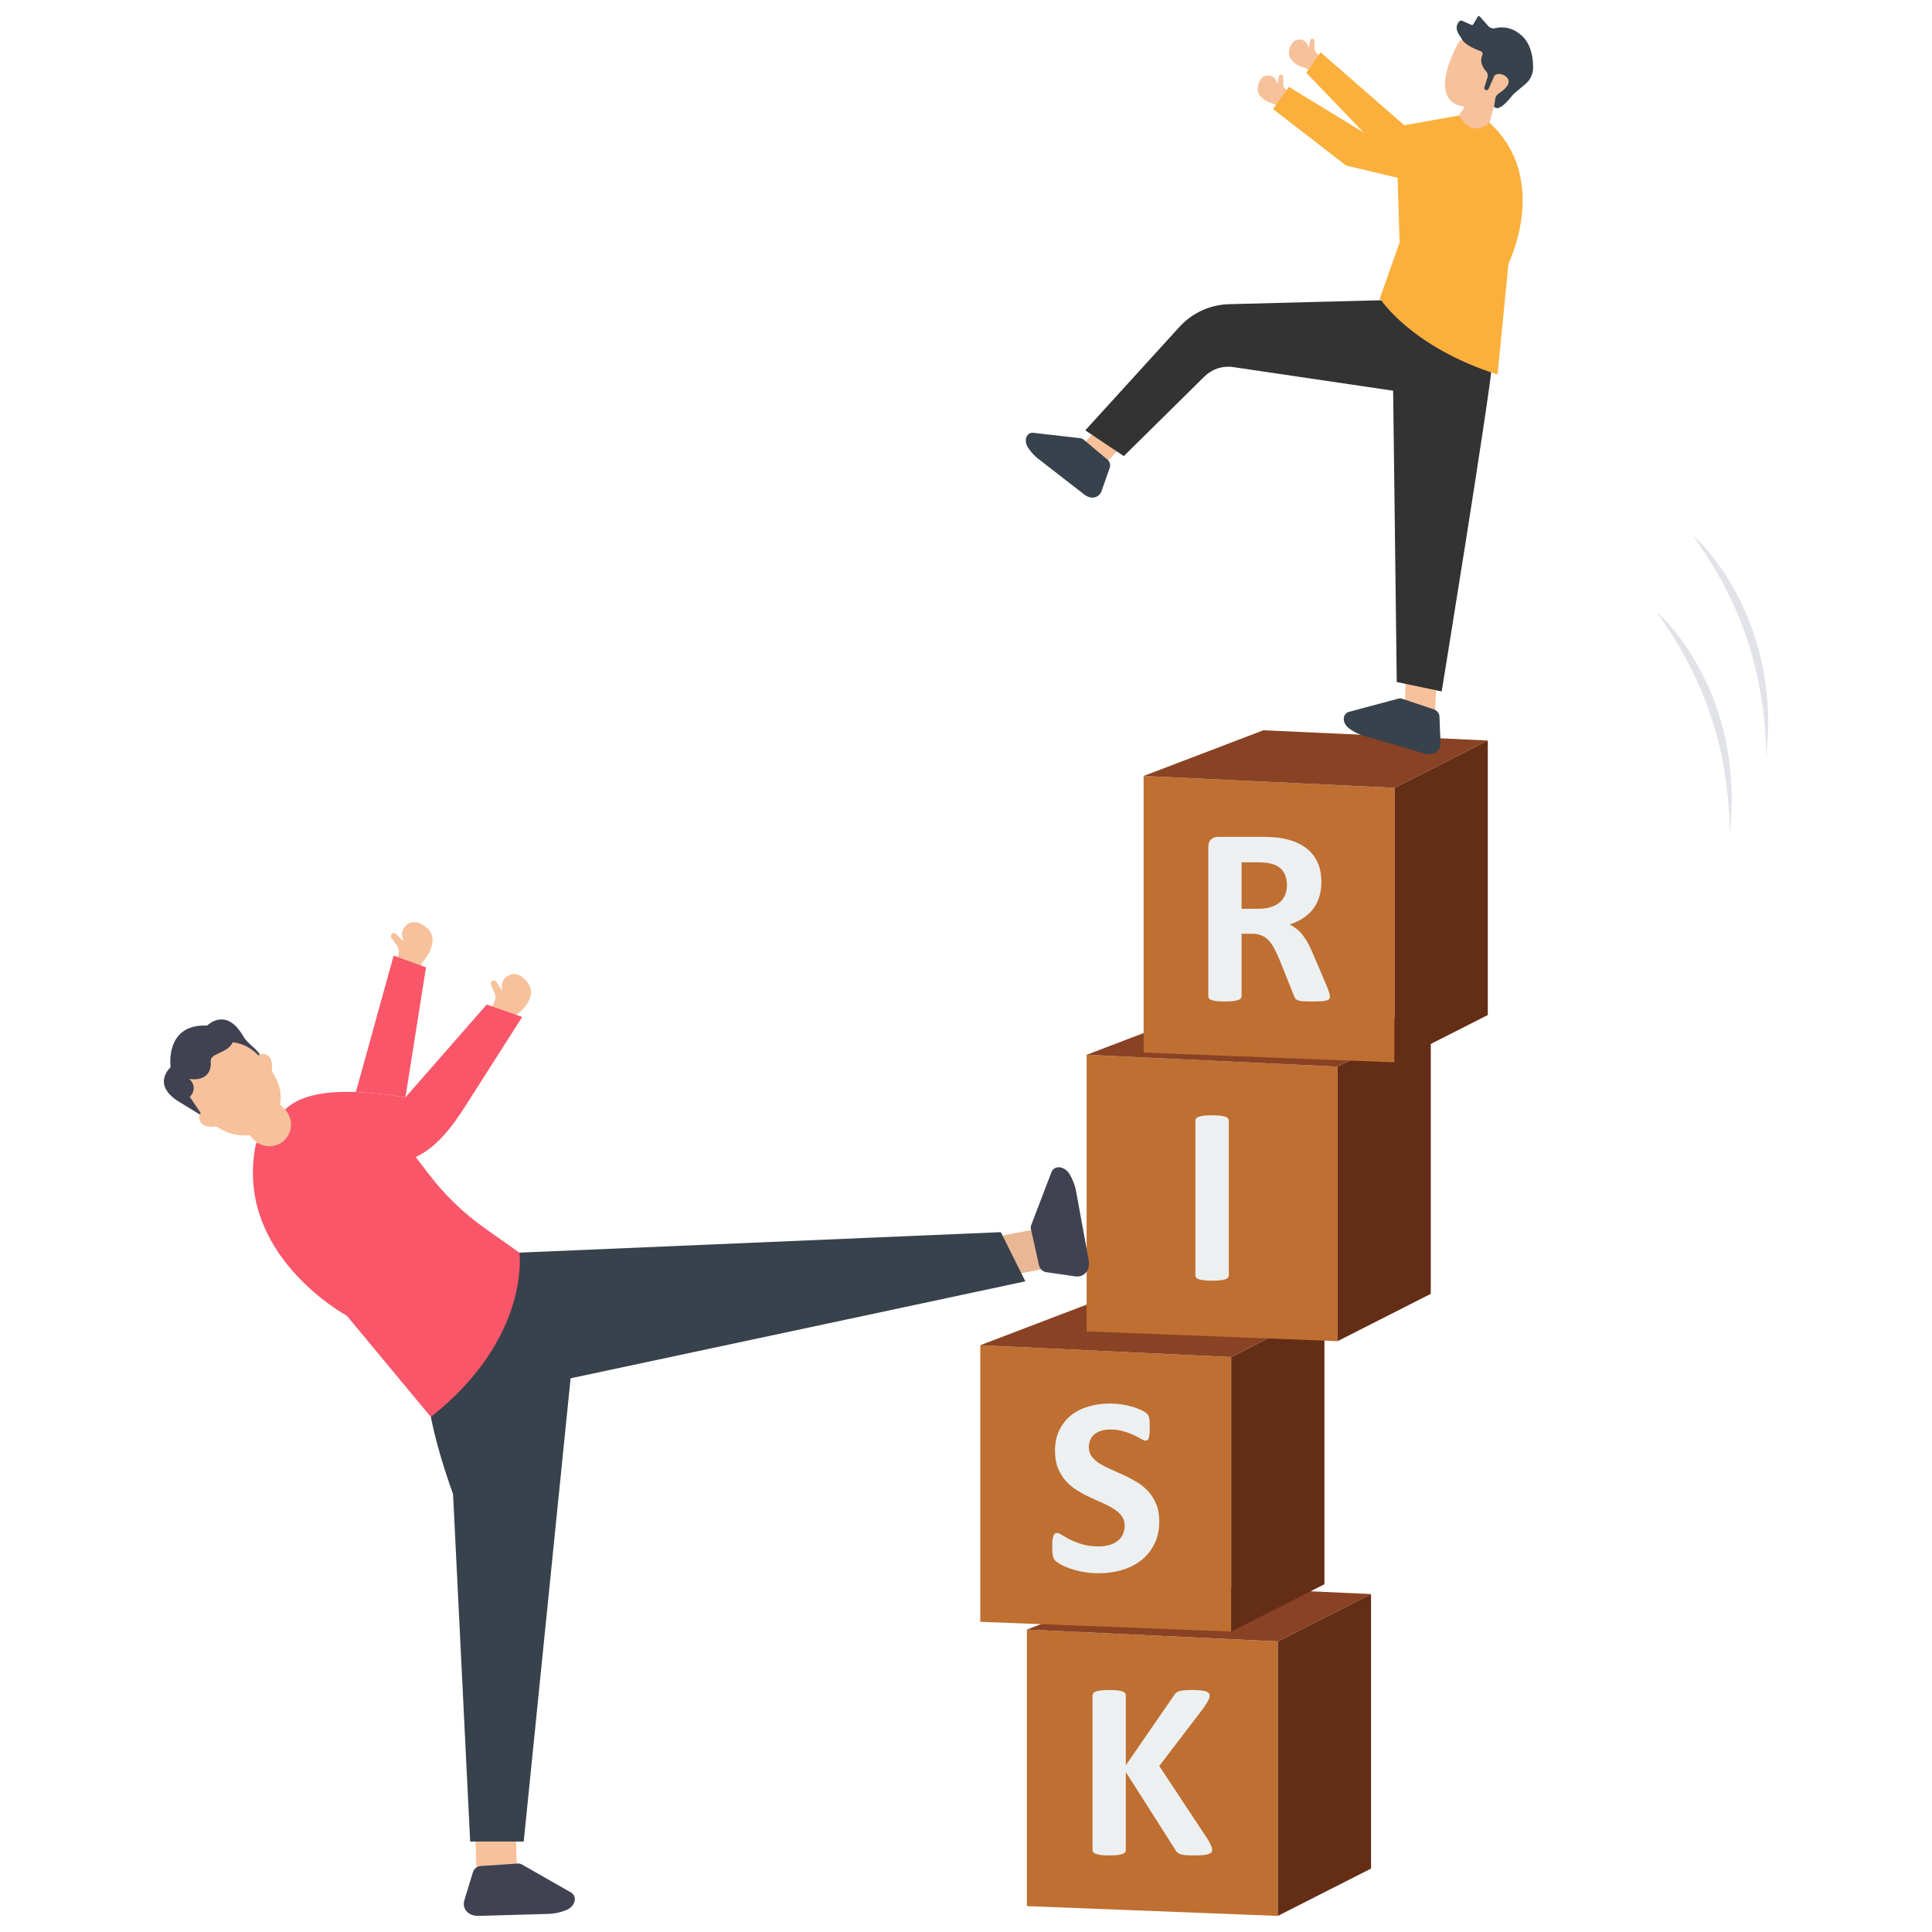 <?xml version="1.0" encoding="utf-8"?>
<svg xmlns="http://www.w3.org/2000/svg" enable-background="new 0 0 3000 3000" viewBox="0 0 3000 3000">
  <polygon fill="#bf6f31" points="1984.2 2975 1594.56 2959.83 1594.56 2530.34 1984.2 2548.74"/>
  <polygon fill="#632d16" points="2128.97 2901.51 1984.2 2975 1984.2 2548.74 2128.97 2475.25"/>
  <polygon fill="#8a4224" points="1594.56 2530.34 1780.44 2459.37 2128.97 2475.25 1984.2 2548.74"/>
  <polygon fill="#bf6f31" points="1911.81 2533.5 1522.17 2518.33 1522.17 2088.84 1911.81 2107.24"/>
  <polygon fill="#632d16" points="2056.59 2460 1911.81 2533.5 1911.81 2107.24 2056.59 2033.74"/>
  <polygon fill="#8a4224" points="1522.17 2088.84 1708.05 2017.87 2056.59 2033.74 1911.81 2107.24"/>
  <polygon fill="#bf6f31" points="2076.94 2082.56 1687.29 2067.39 1687.29 1637.9 2076.94 1656.3"/>
  <polygon fill="#632d16" points="2221.71 2009.07 2076.94 2082.56 2076.94 1656.3 2221.71 1582.81"/>
  <polygon fill="#8a4224" points="1687.29 1637.9 1873.18 1566.93 2221.71 1582.81 2076.94 1656.3"/>
  <polygon fill="#bf6f31" points="2165.45 1649.6 1775.81 1634.43 1775.81 1204.94 2165.45 1223.34"/>
  <polygon fill="#632d16" points="2310.23 1576.11 2165.45 1649.6 2165.45 1223.34 2310.23 1149.85"/>
  <polygon fill="#8a4224" points="1775.81 1204.94 1961.7 1133.97 2310.23 1149.85 2165.45 1223.34"/>
  <path d="M2065.04,1547.25c0,1.44-0.26,2.65-0.79,3.64s-1.77,1.81-3.74,2.46c-1.97,0.65-4.85,1.11-8.65,1.38&#xD;&#xA;		c-3.81,0.26-8.98,0.39-15.54,0.39c-5.51,0-9.91-0.12-13.18-0.39c-3.28-0.26-5.87-0.76-7.77-1.47c-1.9-0.73-3.25-1.64-4.03-2.75&#xD;&#xA;		c-0.79-1.11-1.45-2.46-1.97-4.04l-22.82-56.85c-2.75-6.42-5.44-12.12-8.06-17.1c-2.62-4.98-5.54-9.15-8.75-12.49&#xD;&#xA;		s-6.92-5.88-11.11-7.58c-4.2-1.7-9.05-2.55-14.56-2.55h-16.13v96.96c0,1.32-0.43,2.51-1.28,3.54c-0.85,1.05-2.26,1.9-4.22,2.55&#xD;&#xA;		c-1.97,0.67-4.59,1.19-7.87,1.58c-3.27,0.4-7.47,0.59-12.58,0.59c-4.99,0-9.15-0.19-12.49-0.59c-3.35-0.39-6.01-0.91-7.97-1.58&#xD;&#xA;		c-1.97-0.65-3.34-1.5-4.13-2.55c-0.78-1.04-1.18-2.23-1.18-3.54v-231.1c0-5.77,1.48-9.94,4.43-12.49&#xD;&#xA;		c2.95-2.57,6.59-3.84,10.91-3.84h65.89c6.69,0,12.2,0.12,16.52,0.39c4.33,0.26,8.26,0.59,11.8,0.99&#xD;&#xA;		c10.23,1.44,19.44,3.93,27.64,7.47c8.19,3.53,15.14,8.16,20.85,13.87c5.7,5.7,10.06,12.46,13.08,20.26&#xD;&#xA;		c3.02,7.8,4.53,16.75,4.53,26.84c0,8.53-1.08,16.3-3.25,23.31c-2.16,7.03-5.34,13.28-9.53,18.79c-4.2,5.51-9.38,10.29-15.54,14.36&#xD;&#xA;		c-6.17,4.07-13.18,7.34-21.05,9.83c3.8,1.84,7.37,4.07,10.72,6.69c3.34,2.63,6.49,5.8,9.44,9.55c2.96,3.73,5.73,8,8.36,12.78&#xD;&#xA;		c2.62,4.78,5.18,10.2,7.68,16.22l21.43,50.16c1.97,4.98,3.28,8.62,3.94,10.91C2064.71,1544.14,2065.04,1545.94,2065.04,1547.25z&#xD;&#xA;		 M1998.36,1374.57c0-8.4-1.9-15.48-5.7-21.25c-3.81-5.77-10.03-9.83-18.69-12.2c-2.62-0.65-5.6-1.18-8.95-1.58&#xD;&#xA;		c-3.34-0.39-7.97-0.59-13.87-0.59h-23.21v72.18h26.36c7.34,0,13.77-0.88,19.28-2.65c5.5-1.78,10.09-4.26,13.77-7.47&#xD;&#xA;		c3.67-3.22,6.42-7.04,8.26-11.51C1997.44,1385.06,1998.36,1380.06,1998.36,1374.57z" fill="#ecf0f1"/>
  <path d="M1908.08,1980.4c0,1.32-0.43,2.51-1.28,3.54c-0.86,1.05-2.26,1.9-4.23,2.55c-1.97,0.67-4.59,1.19-7.86,1.58&#xD;&#xA;		c-3.28,0.4-7.47,0.59-12.59,0.59c-4.98,0-9.15-0.19-12.49-0.59c-3.34-0.39-6-0.91-7.96-1.58c-1.97-0.65-3.38-1.5-4.23-2.55&#xD;&#xA;		c-0.85-1.04-1.28-2.23-1.28-3.54v-240.35c0-1.3,0.43-2.48,1.28-3.53s2.29-1.9,4.33-2.57c2.03-0.65,4.69-1.18,7.97-1.56&#xD;&#xA;		c3.27-0.4,7.41-0.59,12.39-0.59c5.12,0,9.31,0.19,12.59,0.59c3.27,0.39,5.9,0.91,7.86,1.56c1.97,0.67,3.37,1.52,4.23,2.57&#xD;&#xA;		c0.85,1.05,1.28,2.23,1.28,3.53v240.35H1908.08z" fill="#ecf0f1"/>
  <path d="M1800.09,2362.11c0,13.37-2.49,25.12-7.47,35.21c-4.98,10.09-11.73,18.53-20.26,25.27&#xD;&#xA;		c-8.52,6.75-18.49,11.84-29.89,15.24c-11.41,3.4-23.6,5.11-36.59,5.11c-8.78,0-16.95-0.71-24.48-2.15&#xD;&#xA;		c-7.54-1.45-14.2-3.19-19.97-5.22c-5.77-2.04-10.59-4.16-14.45-6.39c-3.87-2.23-6.66-4.19-8.37-5.91c-1.7-1.7-2.92-4.15-3.64-7.37&#xD;&#xA;		c-0.72-3.22-1.08-7.83-1.08-13.87c0-4.07,0.13-7.48,0.4-10.23c0.26-2.75,0.69-4.98,1.28-6.69c0.6-1.7,1.38-2.93,2.36-3.64&#xD;&#xA;		c0.98-0.73,2.14-1.08,3.44-1.08c1.83,0,4.43,1.08,7.77,3.25c3.34,2.15,7.64,4.55,12.88,7.17c5.25,2.63,11.51,5.03,18.78,7.18&#xD;&#xA;		c7.28,2.17,15.7,3.25,25.28,3.25c6.29,0,11.92-0.76,16.91-2.26c4.98-1.5,9.22-3.64,12.69-6.39s6.13-6.16,7.96-10.23&#xD;&#xA;		s2.76-8.59,2.76-13.57c0-5.77-1.57-10.73-4.72-14.84c-3.15-4.13-7.24-7.8-12.29-11.02s-10.79-6.22-17.22-9.05&#xD;&#xA;		c-6.42-2.82-13.05-5.8-19.86-8.95c-6.82-3.14-13.44-6.72-19.86-10.72c-6.42-3.99-12.16-8.78-17.21-14.35&#xD;&#xA;		c-5.05-5.57-9.15-12.17-12.29-19.78c-3.15-7.6-4.73-16.71-4.73-27.33c0-12.2,2.27-22.92,6.79-32.16&#xD;&#xA;		c4.53-9.24,10.62-16.92,18.29-23.01c7.68-6.1,16.72-10.65,27.15-13.67c10.42-3.02,21.47-4.52,33.14-4.52&#xD;&#xA;		c6.03,0,12.06,0.45,18.09,1.36c6.03,0.93,11.67,2.17,16.92,3.75s9.9,3.34,13.97,5.31c4.06,1.97,6.75,3.61,8.06,4.92&#xD;&#xA;		c1.31,1.32,2.19,2.43,2.65,3.34c0.46,0.91,0.85,2.14,1.18,3.64c0.33,1.5,0.56,3.41,0.69,5.71c0.13,2.29,0.2,5.14,0.2,8.54&#xD;&#xA;		c0,3.81-0.1,7.03-0.29,9.64c-0.2,2.63-0.53,4.78-0.98,6.48c-0.46,1.72-1.12,2.96-1.97,3.75s-2,1.18-3.44,1.18&#xD;&#xA;		c-1.45,0-3.74-0.91-6.89-2.75c-3.15-1.83-7.02-3.84-11.61-5.99c-4.59-2.17-9.9-4.13-15.93-5.91c-6.04-1.76-12.66-2.65-19.87-2.65&#xD;&#xA;		c-5.63,0-10.55,0.68-14.75,2.06c-4.19,1.38-7.71,3.28-10.52,5.71c-2.82,2.43-4.91,5.34-6.29,8.74c-1.38,3.42-2.07,7.03-2.07,10.82&#xD;&#xA;		c0,5.65,1.54,10.52,4.62,14.66c3.08,4.13,7.21,7.8,12.4,11.02c5.18,3.22,11.04,6.22,17.6,9.04c6.56,2.83,13.25,5.8,20.07,8.96&#xD;&#xA;		c6.82,3.14,13.5,6.72,20.07,10.71c6.55,4.01,12.39,8.79,17.5,14.36s9.24,12.13,12.39,19.67S1800.09,2351.88,1800.09,2362.11z" fill="#ecf0f1"/>
  <path d="M1882.31,2872.25c0,1.45-0.36,2.72-1.08,3.84c-0.73,1.11-2.1,2.04-4.13,2.75c-2.03,0.73-4.82,1.28-8.36,1.67&#xD;&#xA;		c-3.54,0.4-8,0.59-13.38,0.59c-8.52,0-14.65-0.33-18.39-0.98c-3.74-0.67-6.43-1.64-8.06-2.96c-1.64-1.31-2.93-2.88-3.84-4.72&#xD;&#xA;		l-76.9-120.76v120.76c0,1.44-0.39,2.69-1.18,3.75c-0.78,1.04-2.16,1.93-4.13,2.65c-1.97,0.73-4.59,1.28-7.86,1.67&#xD;&#xA;		c-3.28,0.4-7.48,0.59-12.59,0.59c-4.98,0-9.15-0.19-12.49-0.59c-3.34-0.39-6-0.94-7.96-1.67c-1.97-0.71-3.38-1.61-4.23-2.65&#xD;&#xA;		c-0.85-1.05-1.28-2.31-1.28-3.75v-239.76c0-1.44,0.43-2.68,1.28-3.73s2.26-1.9,4.23-2.57c1.97-0.65,4.62-1.18,7.96-1.56&#xD;&#xA;		c3.34-0.4,7.51-0.59,12.49-0.59c5.12,0,9.31,0.19,12.59,0.59c3.27,0.39,5.9,0.91,7.86,1.56c1.97,0.67,3.35,1.52,4.13,2.57&#xD;&#xA;		c0.79,1.05,1.18,2.29,1.18,3.73v108.38l74.54-108.18c0.91-1.7,2.03-3.11,3.34-4.22c1.31-1.11,3.02-2.01,5.12-2.66&#xD;&#xA;		s4.78-1.11,8.06-1.38c3.27-0.26,7.47-0.39,12.59-0.39c5.24,0,9.56,0.19,12.98,0.59c3.41,0.39,6.13,0.94,8.16,1.67&#xD;&#xA;		c2.03,0.71,3.44,1.61,4.23,2.65c0.78,1.05,1.18,2.23,1.18,3.54c0,2.23-0.59,4.52-1.77,6.89c-1.18,2.35-3.41,6.1-6.69,11.2&#xD;&#xA;		l-69.82,91.47l76.12,115.05c2.88,5.39,4.62,8.96,5.21,10.73C1882.02,2869.79,1882.31,2871.21,1882.31,2872.25z" fill="#ecf0f1"/>
  <g>
    <path d="M2053.47,91.46l-16.59,19.85l-9.61-5.61c0,0-38.45-8.56-21.6-37.39c6.56-11.23,23.7-8.21,25.87,4.61&#xD;&#xA;				c0.03,0.18,0.06,0.36,0.09,0.54c0.07,0.45,0.7,0.46,0.78,0.02l1.91-10.63c0.32-1.81,2.02-3.03,3.84-2.77l0,0&#xD;&#xA;				c1.67,0.25,2.91,1.68,2.91,3.36l0.02,11.38c0.01,2.55,1,4.99,2.78,6.81L2053.47,91.46z" fill="#f7c19b"/>
    <polygon fill="#fbb03b" points="2028.44 113.06 2117.45 205.69 2183.45 197.07 2050.59 81.23"/>
    <path d="M2313.78,191.33c0.24,0.22,0.38,0.39,0.52,0.56l-0.08-0.81C2314.09,191.14,2313.91,191.28,2313.78,191.33z" fill="#ecf0f1"/>
    <polygon fill="#f7c19b" points="1673.8 697.96 1710.04 726.54 1758.84 675.21 1722.6 646.63"/>
    <path d="M1723.35,725.74l-12.73,36.49c-1.06,3.05-2.84,5.6-5.18,7.42l0,0c-5.9,4.59-14.52,3.92-21.73-1.69&#xD;&#xA;					l-71.94-55.9c-6.15-4.78-11.57-10.84-15.89-17.74l0,0c-4.74-7.58-3.86-16.84,1.97-20.69l0,0c2.37-1.57,5.32-2.04,8.37-1.36&#xD;&#xA;					l71.59,8.18c1.71,0.2,3.44,0.98,4.95,2.26l36.66,30.79C1723.08,716.55,1724.74,721.75,1723.35,725.74z" fill="#37424c"/>
    <rect fill="#f7c19b" height="47.59" transform="rotate(-87.415 2205.688 1079.178)" width="75.45" x="2167.97" y="1055.41"/>
    <path d="M2235.17,1112.19l1.66,41.65c0.14,3.49-0.64,6.75-2.27,9.5l0,0c-4.11,6.94-13.02,9.68-22.47,6.91&#xD;&#xA;					l-94.31-27.63c-8.07-2.36-15.91-6.29-22.97-11.52l0,0c-7.75-5.73-10.53-15.38-6.21-21.54l0,0c1.76-2.51,4.53-4.15,7.86-4.68&#xD;&#xA;					l75.08-20.12c1.8-0.48,3.84-0.38,5.86,0.3l48.97,16.39C2231.26,1103.07,2234.99,1107.63,2235.17,1112.19z" fill="#37424c"/>
    <path d="M2163.27,606.7L1914.83,570c-16.32-2.41-32.83,2.99-44.57,14.59l-125.2,123.64l-59.87-40l146.28-160.67&#xD;&#xA;					c19.8-21.75,47.62-34.47,77.02-35.23l237.15-6.11c0,0,40.26,0.82,83.61,41.42c11.45,10.73,23.4,20.91,36.53,29.52&#xD;&#xA;					c17.35,11.38,39.58,23.99,51.81,23.16c-5.72,63.83-78.96,513.38-78.96,513.38l-69.76-14.68L2163.27,606.7z" fill="#333"/>
    <path d="M2272.02,165.1c1.29,0.16,1.96,1.62,1.22,2.7l-13.3,19.54c-0.71,1.01-1.28,1.78-0.94,2.72&#xD;&#xA;					c0.98,2.48,2.21,4.57,3.69,6.35c6.35,7.76,16.75,9.53,26.18,9.14c9.68-0.36,18.27-3.02,20.31-3.89&#xD;&#xA;					c0.36-0.14,0.61-0.45,0.74-0.81l9.67-34.3c0.16-0.53,0.57-0.96,1.11-1.13c25.26-9.18,31.53-40.75,31.53-40.75&#xD;&#xA;					c9.69-70.03-42.94-72.25-69.2-69.18c-8.77,1.03-16.45,6.43-20.43,14.31C2220.39,153.44,2260.48,163.85,2272.02,165.1z" fill="#f7c19b"/>
    <path d="M2320.22,118.23l-8.75,19.75c-1.01,2.29-4.03,2.81-5.75,0.99l0,0c-0.87-0.93-1.18-2.25-0.79-3.46&#xD;&#xA;					l4.82-15.25c1.06-3.37,0.21-7.02-2.17-9.64c-4.53-4.98-10.68-14.38-5.76-25.2c1.06-2.33-0.09-5.08-2.5-5.93&#xD;&#xA;					c-8.39-2.96-24.82-9.76-29.53-19.06c-0.86-1.71-1.88-3.34-3.04-4.86c-3.24-4.27-8.37-13.45-1.13-22.11&#xD;&#xA;					c1.2-1.43,3.21-1.91,4.92-1.15l14.41,6.38c1,0.44,2.18,0.06,2.73-0.88l6.84-11.74c0.74-1.27,2.5-1.44,3.47-0.34l12.81,14.58&#xD;&#xA;					c2.79,3.17,7.11,4.49,11.2,3.45c8.49-2.17,24.56-3.25,41.08,11.65c14.69,13.25,17.57,34.85,17.57,49.71&#xD;&#xA;					c0,9.75-4.36,18.98-11.82,25.25l-17.48,14.69c-0.65,0.54-1.25,1.13-1.81,1.77c-4.22,4.78-20.69,27.56-29.29,19.28&#xD;&#xA;					c-0.24-0.23-0.29-0.59-0.16-0.88l2.08-13.73c1.29-2.91,3.39-5.38,6.06-7.1c7.2-4.63,20.83-15.32,11.02-24.86&#xD;&#xA;					c-3.27-3.18-7.76-4.88-12.32-4.66C2324.15,115.01,2321.29,115.79,2320.22,118.23z" fill="#37424c"/>
    <path d="M2312.83,190.47l-0.73,1.89c0.58-0.3,1.06-0.64,1.67-1.03C2313.45,191.08,2313.16,190.73,2312.83,190.47z" fill="#095d95"/>
    <path d="M2004.89,147.31l-16.59,19.85l-9.61-5.61c0,0-38.45-8.56-21.6-37.38c6.56-11.23,23.7-8.21,25.87,4.61&#xD;&#xA;				c0.03,0.18,0.06,0.36,0.09,0.54c0.07,0.45,0.7,0.46,0.78,0.01l1.91-10.63c0.32-1.81,2.02-3.03,3.84-2.77l0,0&#xD;&#xA;				c1.67,0.24,2.91,1.67,2.91,3.36l0.02,11.38c0,2.54,1,4.99,2.78,6.81L2004.89,147.31z" fill="#f7c19b"/>
    <path d="M1976.8,169.38l113.3,87.6l80.11,19.12l3.05,100.64l-30.67,86.49c0,0,47.06,75.02,182.83,118.37&#xD;&#xA;				l16.93-172.41c0,0,64.73-130.5-28.05-217.3c-0.15-0.17-0.29-0.35-0.52-0.56c-0.61,0.39-1.09,0.73-1.67,1.03&#xD;&#xA;				c-19.14,11.3-32.17,10.05-46.73-12.96l-92.91,16.52l-55.02,9.77l-25.32-15.41l-90.77-55.43L1976.8,169.38z" fill="#fbb03b"/>
    <g>
      <path d="M2629.13,832.63c4.22,0.79,137.97,123.66,113.43,341.68C2741.1,1057.77,2710.08,943.38,2629.13,832.63z" fill="#e1e3e8"/>
      <path d="M2572.49,950.84c4.22,0.8,137.97,123.66,113.43,341.68C2684.45,1175.98,2653.43,1061.59,2572.49,950.84z" fill="#e1e3e8"/>
    </g>
  </g>
  <g>
    <rect fill="#eab794" height="62.94" transform="rotate(-10.807 1585.85 1944.924)" width="83.34" x="1544.23" y="1913.52"/>
    <path d="M1624.09,1975.35l45.57,6.59c3.82,0.55,7.48,0.07,10.69-1.4l0,0c8.09-3.72,12.12-13.2,10.16-23.9&#xD;&#xA;					l-19.57-106.77c-1.68-9.13-5.1-18.19-10.03-26.55l0,0c-5.42-9.17-15.69-13.33-22.95-9.28l0,0c-2.96,1.64-5.08,4.5-6.04,8.1&#xD;&#xA;					l-30.68,80.19c-0.74,1.92-0.85,4.18-0.34,6.48l12.41,55.68C1614.52,1970.01,1619.1,1974.63,1624.09,1975.35z" fill="#404251"/>
    <rect fill="#f7c19b" height="83.34" transform="rotate(-2.04 770.318 2873.328)" width="62.94" x="738.87" y="2831.75"/>
    <path d="M734.56,2906.5l-13.46,44.03c-1.13,3.69-1.21,7.39-0.24,10.78l0,0c2.44,8.56,11.2,13.99,22.07,13.68&#xD;&#xA;					l108.5-3.07c9.28-0.27,18.76-2.27,27.77-5.87l0,0c9.89-3.95,15.57-13.48,12.68-21.27l0,0c-1.17-3.17-3.67-5.71-7.09-7.2&#xD;&#xA;					l-74.57-42.55c-1.78-1.02-4-1.48-6.35-1.32l-56.91,3.78C741.29,2897.85,736.03,2901.68,734.56,2906.5z" fill="#404251"/>
    <path d="M1592.17,1989.65l-203.35,43.41l-502.81,107.15l-72.79,719.27h-83.16l-26.56-539.49&#xD;&#xA;			c-56.44-157.45-87.98-340.8,103-374.91l553.69-23.57l193.88-8.22L1592.17,1989.65z" fill="#37424c"/>
    <path d="M616.13,1497.69l34.47,9.17l6.36-13.95c0,0,36.5-40.21-5.39-59.29c-16.32-7.43-33.23,9.6-25.48,25.77&#xD;&#xA;			c0.11,0.22,0.22,0.45,0.33,0.68c0.28,0.55-0.43,1.08-0.87,0.64l-10.6-10.45c-1.8-1.78-4.69-1.81-6.53-0.06l0,0&#xD;&#xA;			c-1.69,1.6-1.94,4.2-0.61,6.1l9.03,12.83c2.02,2.87,2.84,6.42,2.28,9.88L616.13,1497.69z" fill="#f7c19b"/>
    <path d="M761.34,1571.07l31.56,16.62l9.32-12.19c0,0,44.54-31.06,7.95-58.99c-14.25-10.88-34.53,1.95-30.57,19.44&#xD;&#xA;				c0.06,0.25,0.11,0.5,0.17,0.74c0.15,0.6-0.66,0.95-0.99,0.43l-8-12.55c-1.36-2.14-4.17-2.81-6.35-1.51l0,0&#xD;&#xA;				c-2,1.18-2.83,3.66-1.95,5.81l5.94,14.52c1.33,3.25,1.34,6.89,0.02,10.14L761.34,1571.07z" fill="#f7c19b"/>
    <path d="M397.64,1775.02c-0.08,0.33-0.17,0.66-0.25,0.99l-0.5-0.91C397.15,1775.1,397.39,1775.1,397.64,1775.02z" fill="#ecf0f1"/>
    <path d="M752.21,1906.69l54.37,38.48c0,0,18.02,132.06-137.57,255.07L538.58,2043.1c0,0-176.62-95.45-141.18-267.09&#xD;&#xA;				c0.08-0.33,0.17-0.67,0.25-0.99c0.91,0,1.83-0.09,2.74-0.17c30.46-2.49,44.16-14.44,42.16-51.79&#xD;&#xA;				c20.5-20.34,57.43-29.38,110.06-27.39c22.74,0.75,48.39,3.57,76.94,8.38l126.24-144.25l55.03,19.34l-85,133.36&#xD;&#xA;				c-21.05,33.02-44.82,67.52-80.26,84.17l0,0l21.24,27.75C690.96,1855.98,719.75,1883.72,752.21,1906.69z" fill="#fa5669"/>
    <g>
      <path d="M400.38,1774.85c-0.91,0.09-1.82,0.17-2.74,0.17c0.08-0.58,0.17-1.16,0.33-1.75L400.38,1774.85z" fill="#ffc42e"/>
      <path d="M661.5,1502.11l-31.96,201.94c-28.55-4.81-54.2-7.64-76.94-8.38l58.68-211.81L661.5,1502.11z" fill="#fa5669"/>
    </g>
    <g>
      <path d="M442.06,1770.08L442.06,1770.08c-13.14,13.14-34.44,13.14-47.58,0l-18.47-18.47l47.58-47.58l18.47,18.47&#xD;&#xA;					C455.19,1735.64,455.19,1756.94,442.06,1770.08z" fill="#f7c19b"/>
      <path d="M421.96,1663.11c32.68,48.35-2.21,83.76-2.21,83.76s-35.4,34.89-83.76,2.21c0,0-30.11,5.59-26.26-18.79&#xD;&#xA;					l-28.15-35.11c0,0-6.82-28.58-6.06-29.35c0.76-0.76,37.65-25.54,37.65-25.54s24.77-36.89,25.54-37.65&#xD;&#xA;					c0.76-0.76,29.35,6.06,29.35,6.06l35.11,28.15C427.55,1633.01,421.96,1663.11,421.96,1663.11z" fill="#f7c19b"/>
      <path d="M377.32,1608.47c7.15,12.37,17.73,16.79,25.86,28.38l-1.82,2.22c-18.47-19.99-40.04-20.56-40.04-20.56&#xD;&#xA;					c-7.17,16.7-35.02,17.1-34.09,28.66c2.49,31.18-26.55,30.05-33.44,27.82c15.18,14.68,1,28.34,1,28.34l16.91,25.03l-1.93,1.93&#xD;&#xA;					l-28.05-17.19c-49.18-27.91-16.8-55.89-16.8-55.89s-9.66-67.75,56.71-64.69C321.6,1592.54,350.83,1562.64,377.32,1608.47z" fill="#404251"/>
    </g>
  </g>
</svg>